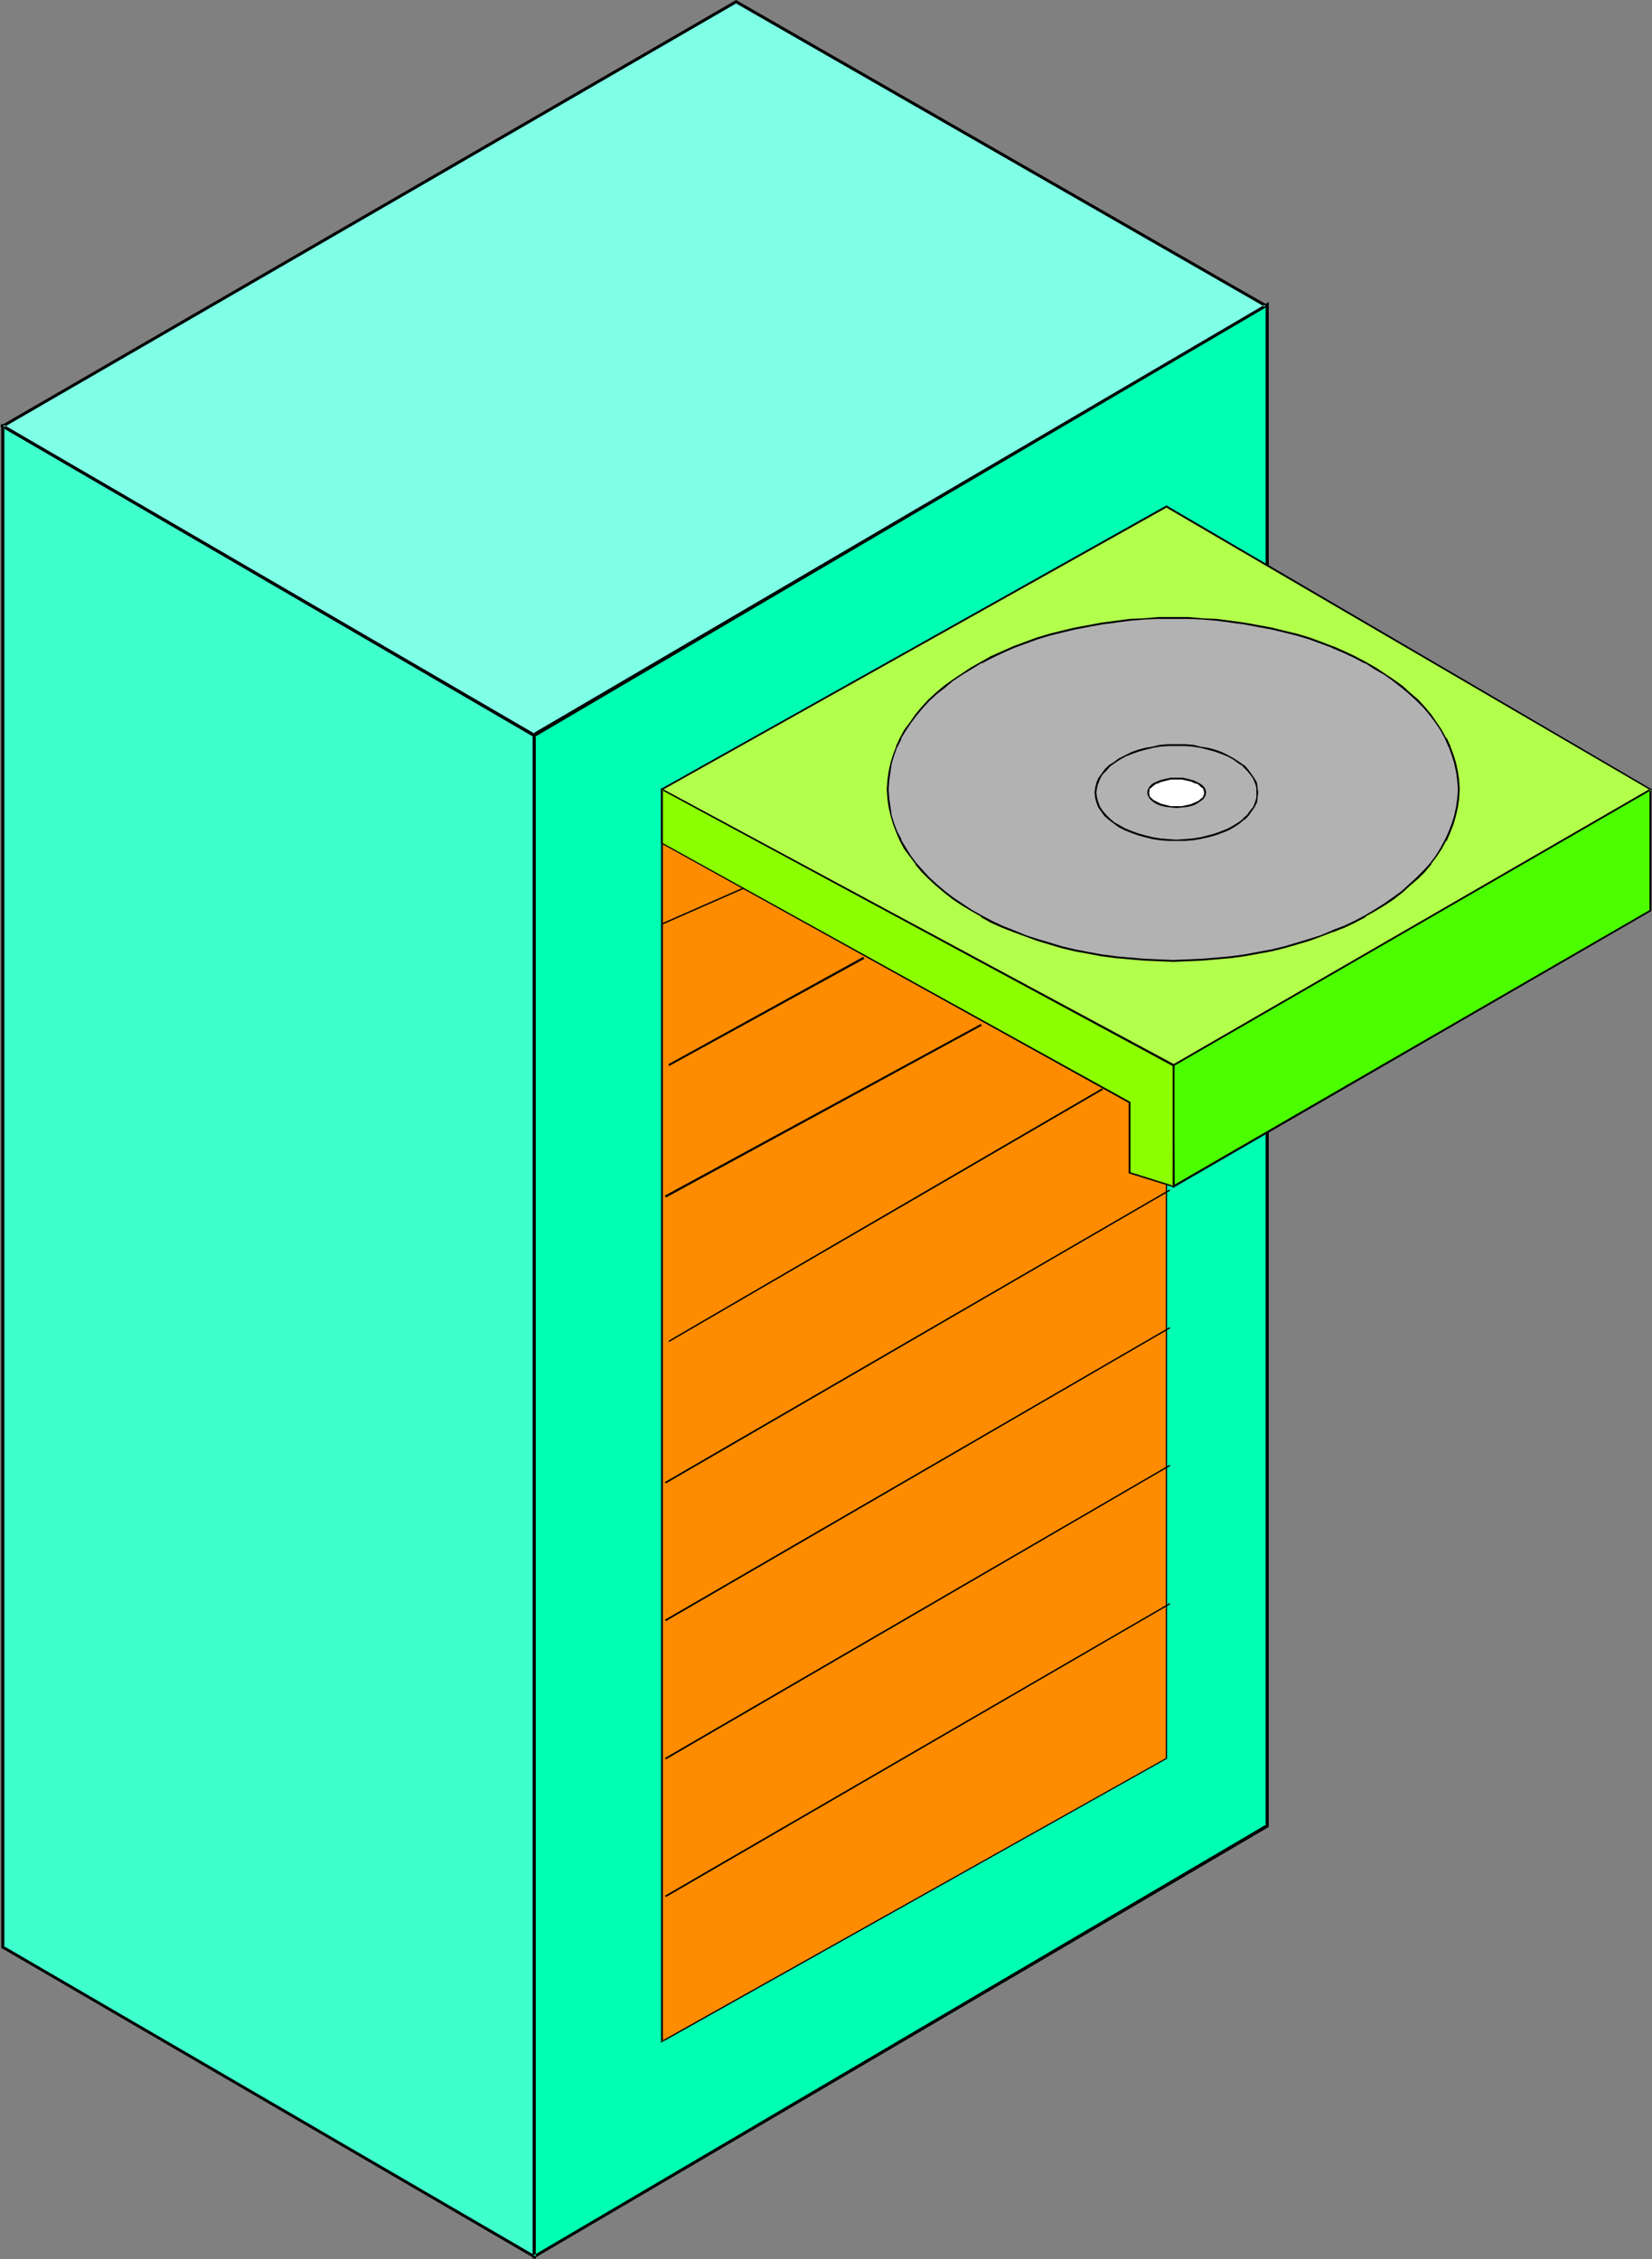 <?xml version="1.0" encoding="UTF-8" standalone="no"?>
<svg
   version="1.0"
   width="113.879mm"
   height="155.754mm"
   id="svg28"
   sodipodi:docname="CD-ROM Jukebox.wmf"
   xmlns:inkscape="http://www.inkscape.org/namespaces/inkscape"
   xmlns:sodipodi="http://sodipodi.sourceforge.net/DTD/sodipodi-0.dtd"
   xmlns="http://www.w3.org/2000/svg"
   xmlns:svg="http://www.w3.org/2000/svg">
  <rect width="100%" height="100%" fill="#808080" stroke="none"/>
  <sodipodi:namedview
     id="namedview28"
     pagecolor="#ffffff"
     bordercolor="#000000"
     borderopacity="0.25"
     inkscape:showpageshadow="2"
     inkscape:pageopacity="0.0"
     inkscape:pagecheckerboard="0"
     inkscape:deskcolor="#d1d1d1"
     inkscape:document-units="mm" />
  <defs
     id="defs1">
    <pattern
       id="WMFhbasepattern"
       patternUnits="userSpaceOnUse"
       width="6"
       height="6"
       x="0"
       y="0" />
  </defs>
  <path
     style="fill:#3fffcc;fill-opacity:1;fill-rule:evenodd;stroke:none"
     d="M 139.108,588.03 V 191.647 L 0.808,111.013 v 396.383 z"
     id="path1" />
  <path
     style="fill:#000000;fill-opacity:1;fill-rule:evenodd;stroke:none"
     d="M 139.592,588.676 V 191.485 L 0.323,110.367 V 507.558 L 139.592,588.676 139.431,587.707 0.969,507.073 1.131,507.396 V 111.013 l -0.646,0.323 138.461,80.634 -0.162,-0.323 v 396.383 l 0.646,-0.323 z"
     id="path2" />
  <path
     style="fill:#00ffb2;fill-opacity:1;fill-rule:evenodd;stroke:none"
     d="M 139.108,588.03 V 191.647 L 330.239,79.341 V 475.724 Z"
     id="path3" />
  <path
     style="fill:#000000;fill-opacity:1;fill-rule:evenodd;stroke:none"
     d="m 138.946,587.707 0.646,0.323 V 191.647 l -0.162,0.323 190.97,-112.306 -0.646,-0.323 V 475.724 l 0.162,-0.323 -190.97,112.306 -0.162,0.97 191.778,-112.629 V 78.695 L 138.784,191.485 v 397.191 z"
     id="path4" />
  <path
     style="fill:#ff8c00;fill-opacity:1;fill-rule:evenodd;stroke:none"
     d="M 172.552,531.958 V 205.705 l 131.352,-73.686 v 326.252 z"
     id="path5" />
  <path
     style="fill:#000000;fill-opacity:1;fill-rule:evenodd;stroke:none"
     d="m 172.39,531.796 0.323,0.162 V 205.705 l -0.162,0.162 131.514,-73.686 -0.323,-0.162 v 326.252 -0.162 L 172.39,531.796 172.228,532.281 304.066,458.272 V 131.697 L 172.228,205.544 v 326.737 z"
     id="path6" />
  <path
     style="fill:#b2ff4c;fill-opacity:1;fill-rule:evenodd;stroke:none"
     d="M 305.681,277.614 172.552,205.705 303.904,132.02 430.086,205.705 Z"
     id="path7" />
  <path
     style="fill:#000000;fill-opacity:1;fill-rule:evenodd;stroke:none"
     d="m 305.52,277.452 0.323,-0.162 -133.291,-71.746 v 0.323 L 304.066,132.182 h -0.323 l 126.182,73.686 v -0.323 l -124.405,71.908 0.162,0.323 124.728,-72.07 -126.506,-74.009 -131.837,74.009 133.614,72.07 z"
     id="path8" />
  <path
     style="fill:#4cff00;fill-opacity:1;fill-rule:evenodd;stroke:none"
     d="m 305.681,277.614 v 31.51 l 124.405,-71.908 v -31.51 z"
     id="path9" />
  <path
     style="fill:#000000;fill-opacity:1;fill-rule:evenodd;stroke:none"
     d="m 305.52,277.452 v 32.157 l 124.728,-72.231 v -31.995 l -124.728,72.07 0.323,0.323 124.405,-71.908 -0.485,-0.162 v 31.51 l 0.162,-0.162 -124.405,71.908 0.485,0.162 v -31.51 l -0.162,0.162 z"
     id="path10" />
  <path
     style="fill:#7fffe5;fill-opacity:1;fill-rule:evenodd;stroke:none"
     d="M 329.754,79.664 139.108,191.647 0.808,111.013 191.778,0.485 Z"
     id="path11" />
  <path
     style="fill:#000000;fill-opacity:1;fill-rule:evenodd;stroke:none"
     d="M 329.593,79.988 V 79.341 L 138.784,191.162 h 0.485 L 0.969,110.69 v 0.646 L 191.939,0.808 h -0.323 L 329.593,79.988 330.562,79.664 191.778,0 0,111.013 139.108,191.97 330.562,79.664 Z"
     id="path12" />
  <path
     style="fill:#b2b2b2;fill-opacity:1;fill-rule:evenodd;stroke:none"
     d="m 305.681,161.106 h -3.878 l -3.716,0.162 -3.716,0.323 -3.716,0.323 -3.554,0.485 -3.554,0.646 -3.393,0.646 -3.393,0.808 -3.393,0.97 -3.07,0.97 -3.231,1.131 -2.908,1.131 -3.07,1.131 -2.747,1.454 -2.747,1.293 -2.585,1.454 -2.423,1.616 -2.262,1.616 -2.262,1.778 -2.1,1.616 -1.939,1.778 -1.777,1.939 -1.616,1.939 -1.454,1.939 -1.293,2.101 -1.293,2.101 -0.969,2.101 -0.808,2.101 -0.646,2.262 -0.485,2.262 -0.323,2.262 v 2.262 2.262 l 0.323,2.262 0.485,2.262 0.646,2.262 0.808,2.101 0.969,2.101 1.293,2.101 1.293,1.939 1.454,2.101 1.616,1.778 1.777,1.939 1.939,1.778 2.1,1.778 2.262,1.616 2.262,1.778 2.423,1.454 2.585,1.454 2.747,1.454 2.747,1.293 3.07,1.293 2.908,1.131 3.231,1.131 3.07,0.97 3.393,0.808 3.393,0.808 3.393,0.808 3.554,0.646 3.554,0.323 3.716,0.485 3.716,0.323 3.716,0.162 h 3.878 3.878 l 3.716,-0.162 3.716,-0.323 3.716,-0.485 3.554,-0.323 3.554,-0.646 3.393,-0.808 3.393,-0.808 3.231,-0.808 3.231,-0.97 3.231,-1.131 2.908,-1.131 2.908,-1.293 2.908,-1.293 2.585,-1.454 2.585,-1.454 2.585,-1.454 2.262,-1.778 2.262,-1.616 1.939,-1.778 2.1,-1.778 1.777,-1.939 1.616,-1.778 1.454,-2.101 1.293,-1.939 1.131,-2.101 1.131,-2.101 0.808,-2.101 0.646,-2.262 0.485,-2.262 0.162,-2.262 0.162,-2.262 -0.162,-2.262 -0.162,-2.262 -0.485,-2.262 -0.646,-2.262 -0.808,-2.101 -1.131,-2.101 -1.131,-2.101 -1.293,-2.101 -1.454,-1.939 -1.616,-1.939 -1.777,-1.939 -2.1,-1.778 -1.939,-1.616 -2.262,-1.778 -2.262,-1.616 -2.585,-1.616 -2.585,-1.454 -2.585,-1.293 -2.908,-1.454 -2.908,-1.131 -2.908,-1.131 -3.231,-1.131 -3.231,-0.97 -3.231,-0.97 -3.393,-0.808 -3.393,-0.646 -3.554,-0.646 -3.554,-0.485 -3.716,-0.323 -3.716,-0.323 -3.716,-0.162 z"
     id="path13" />
  <path
     style="fill:#000000;fill-opacity:1;fill-rule:evenodd;stroke:none"
     d="m 305.681,160.783 h -3.878 l -3.716,0.323 -3.716,0.162 -3.716,0.485 v 0 l -3.716,0.485 -3.393,0.646 -3.554,0.646 -3.393,0.808 -3.231,0.808 -3.231,0.97 -3.07,1.131 -3.07,1.131 v 0 l -2.908,1.293 -2.908,1.293 -2.585,1.454 v 0 l -2.585,1.454 -2.423,1.616 -2.423,1.616 -2.262,1.616 v 0 l -2.1,1.778 -1.939,1.778 -1.777,1.939 -1.616,1.939 v 0 l -1.454,2.101 -1.454,1.939 -1.131,2.101 v 0 l -0.969,2.101 v 0.162 l -0.808,2.101 -0.646,2.101 -0.485,2.262 -0.323,2.262 v 0.162 l -0.162,2.262 0.162,2.262 v 0.162 l 0.323,2.262 0.485,2.101 0.646,2.262 0.808,2.101 v 0 l 0.969,2.262 v 0 l 1.131,2.101 1.454,1.939 1.454,1.939 v 0.162 l 1.616,1.939 1.777,1.778 1.939,1.778 2.1,1.778 v 0 l 2.262,1.778 2.423,1.616 2.423,1.454 2.585,1.454 v 0.162 l 2.585,1.454 2.908,1.293 2.908,1.131 v 0 l 3.07,1.131 3.07,1.131 3.231,0.97 3.231,0.97 3.393,0.808 3.554,0.646 3.393,0.646 3.716,0.485 v 0 l 3.716,0.323 3.716,0.323 3.716,0.162 3.878,0.162 3.878,-0.162 3.716,-0.162 3.716,-0.323 3.716,-0.323 v 0 l 3.554,-0.485 3.554,-0.646 3.554,-0.646 3.231,-0.808 3.393,-0.97 3.231,-0.97 3.07,-1.131 2.908,-1.131 h 0.162 l 2.908,-1.131 2.747,-1.293 2.747,-1.454 v -0.162 l 2.585,-1.454 2.423,-1.454 2.423,-1.616 2.262,-1.778 v 0 l 1.939,-1.778 2.1,-1.778 1.777,-1.778 1.616,-1.939 v -0.162 l 1.454,-1.939 1.293,-1.939 1.131,-2.101 h 0.162 l 0.969,-2.262 v 0 l 0.808,-2.101 0.646,-2.262 0.485,-2.101 0.323,-2.262 v -0.162 l 0.162,-2.262 -0.162,-2.262 v -0.162 l -0.323,-2.262 -0.485,-2.262 -0.646,-2.101 -0.808,-2.101 v -0.162 l -0.969,-2.101 h -0.162 l -1.131,-2.101 -1.293,-1.939 -1.454,-2.101 v 0 l -1.616,-1.939 -1.777,-1.939 -2.1,-1.778 -1.939,-1.778 v 0 l -2.262,-1.616 -2.423,-1.616 -2.423,-1.616 -2.585,-1.454 v 0 l -2.747,-1.454 -2.747,-1.293 -2.908,-1.293 h -0.162 l -2.908,-1.131 -3.07,-1.131 -3.231,-0.97 -3.393,-0.808 -3.231,-0.808 -3.554,-0.646 -3.554,-0.646 -3.554,-0.485 v 0 l -3.716,-0.485 -3.716,-0.162 -3.716,-0.323 h -3.878 v 0.485 h 3.878 l 3.716,0.162 3.716,0.323 3.716,0.485 h -0.162 l 3.716,0.485 3.393,0.646 3.554,0.646 3.393,0.808 3.231,0.808 3.231,0.97 3.07,1.131 3.07,1.131 h -0.162 l 3.07,1.293 2.747,1.293 2.747,1.454 v -0.162 l 2.423,1.616 2.585,1.454 2.262,1.616 2.262,1.778 v 0 l 1.939,1.616 1.939,1.778 1.939,1.939 1.616,1.939 v 0 l 1.454,1.939 1.293,1.939 1.131,2.101 v 0 l 0.969,2.262 v -0.162 l 0.808,2.262 0.646,2.101 0.485,2.262 0.323,2.262 v 0 l 0.162,2.262 -0.162,2.262 v 0 l -0.323,2.262 -0.485,2.262 -0.646,2.101 -0.808,2.101 v 0 l -0.969,2.101 v 0 l -1.131,2.101 -1.293,2.101 -1.454,1.939 v 0 l -1.616,1.778 -1.939,1.939 -1.939,1.778 -1.939,1.778 v 0 l -2.262,1.616 -2.262,1.616 -2.585,1.616 -2.423,1.454 v 0 l -2.747,1.454 -2.747,1.293 -3.07,1.131 h 0.162 l -3.07,1.293 -3.07,0.97 -3.231,0.97 -3.231,0.97 -3.393,0.808 -3.554,0.646 -3.393,0.646 -3.716,0.485 h 0.162 l -3.716,0.323 -3.716,0.323 -3.716,0.162 -3.878,0.162 -3.878,-0.162 -3.716,-0.162 -3.716,-0.323 -3.716,-0.323 h 0.162 l -3.716,-0.485 -3.554,-0.646 -3.393,-0.646 -3.393,-0.808 -3.231,-0.97 -3.231,-0.97 -3.07,-0.97 -3.07,-1.293 v 0 l -2.908,-1.131 -2.747,-1.293 -2.747,-1.454 v 0 l -2.585,-1.454 -2.423,-1.616 -2.423,-1.616 -2.1,-1.616 v 0 l -2.1,-1.778 -1.939,-1.778 -1.777,-1.939 -1.616,-1.778 v 0 l -1.454,-1.939 -1.293,-2.101 -1.293,-2.101 h 0.162 l -1.131,-2.101 v 0 l -0.808,-2.101 -0.646,-2.101 -0.323,-2.262 -0.323,-2.262 v 0 l -0.162,-2.262 0.162,-2.262 v 0 l 0.323,-2.262 0.323,-2.262 0.646,-2.101 0.808,-2.262 v 0.162 l 1.131,-2.262 h -0.162 l 1.293,-2.101 1.293,-1.939 1.454,-1.939 v 0 l 1.616,-1.939 1.777,-1.939 1.939,-1.778 2.1,-1.616 v 0 l 2.1,-1.778 2.423,-1.616 2.423,-1.454 2.585,-1.616 v 0.162 l 2.747,-1.454 2.747,-1.293 2.908,-1.293 v 0 l 3.07,-1.131 3.07,-1.131 3.231,-0.97 3.231,-0.808 3.393,-0.808 3.393,-0.646 3.554,-0.646 3.716,-0.485 h -0.162 l 3.716,-0.485 3.716,-0.323 3.716,-0.162 h 3.878 z"
     id="path14" />
  <path
     style="fill:#8cff00;fill-opacity:1;fill-rule:evenodd;stroke:none"
     d="m 172.552,205.705 133.13,71.908 v 31.51 L 294.372,305.569 V 287.309 L 172.552,219.764 Z"
     id="path15" />
  <path
     style="fill:#000000;fill-opacity:1;fill-rule:evenodd;stroke:none"
     d="m 172.713,205.705 -0.323,0.162 133.13,71.908 v -0.162 31.51 l 0.162,-0.162 -11.31,-3.555 0.162,0.162 v -18.421 l -121.982,-67.545 0.162,0.162 v -14.058 l -0.485,-0.323 v 14.382 l 121.982,67.707 -0.162,-0.162 v 18.421 l 11.956,3.717 -0.162,-31.995 -133.614,-72.07 z"
     id="path16" />
  <path
     style="fill:#000000;fill-opacity:1;fill-rule:evenodd;stroke:none"
     d="m 172.552,240.932 21.327,-9.372 -0.162,-0.323 -21.327,9.372 z"
     id="path17" />
  <path
     style="fill:#000000;fill-opacity:1;fill-rule:evenodd;stroke:none"
     d="m 174.329,277.775 50.893,-27.955 -0.323,-0.485 -50.731,27.955 z"
     id="path18" />
  <path
     style="fill:#000000;fill-opacity:1;fill-rule:evenodd;stroke:none"
     d="m 173.521,312.032 82.237,-44.761 -0.162,-0.485 -82.398,44.761 z"
     id="path19" />
  <path
     style="fill:#000000;fill-opacity:1;fill-rule:evenodd;stroke:none"
     d="m 174.329,349.683 113.096,-65.768 -0.323,-0.323 L 174.167,349.36 Z"
     id="path20" />
  <path
     style="fill:#000000;fill-opacity:1;fill-rule:evenodd;stroke:none"
     d="m 173.521,386.526 131.352,-76.271 -0.162,-0.323 -131.514,76.271 z"
     id="path21" />
  <path
     style="fill:#000000;fill-opacity:1;fill-rule:evenodd;stroke:none"
     d="M 173.521,422.399 304.873,346.128 304.712,345.805 173.198,422.076 Z"
     id="path22" />
  <path
     style="fill:#000000;fill-opacity:1;fill-rule:evenodd;stroke:none"
     d="m 173.521,458.434 131.352,-76.433 -0.162,-0.323 -131.514,76.433 z"
     id="path23" />
  <path
     style="fill:#000000;fill-opacity:1;fill-rule:evenodd;stroke:none"
     d="m 173.521,494.307 131.352,-76.271 -0.162,-0.323 -131.514,76.271 z"
     id="path24" />
  <path
     style="fill:#b2b2b2;fill-opacity:1;fill-rule:evenodd;stroke:none"
     d="m 306.489,194.071 -2.1,0.162 -2.1,0.162 -2.1,0.323 -1.777,0.323 -1.939,0.646 -1.777,0.646 -1.616,0.646 -1.454,0.808 -1.454,0.97 -1.131,0.808 -0.969,1.131 -0.969,1.131 -0.808,0.97 -0.485,1.293 -0.323,1.293 v 1.131 1.293 l 0.323,1.293 0.485,1.131 0.808,1.131 0.969,1.131 0.969,0.97 1.131,0.97 1.454,0.808 1.454,0.808 1.616,0.808 1.777,0.646 1.939,0.485 1.777,0.323 2.1,0.485 2.1,0.162 h 2.1 2.262 l 2.1,-0.162 1.939,-0.485 1.939,-0.323 1.777,-0.485 1.777,-0.646 1.777,-0.808 1.293,-0.808 1.454,-0.808 1.293,-0.97 0.969,-0.97 0.808,-1.131 0.808,-1.131 0.485,-1.131 0.323,-1.293 0.162,-1.293 -0.162,-1.131 -0.323,-1.293 -0.485,-1.293 -0.808,-0.97 -0.808,-1.131 -0.969,-1.131 -1.293,-0.808 -1.454,-0.97 -1.293,-0.808 -1.777,-0.646 -1.777,-0.646 -1.777,-0.646 -1.939,-0.323 -1.939,-0.323 -2.1,-0.162 z"
     id="path25" />
  <path
     style="fill:#000000;fill-opacity:1;fill-rule:evenodd;stroke:none"
     d="m 306.489,193.909 h -2.1 l -2.1,0.162 v 0 l -2.1,0.485 -1.939,0.323 -1.777,0.485 -1.777,0.646 v 0 l -1.616,0.808 -1.616,0.808 v 0 l -1.293,0.97 -1.293,0.808 v 0 l -1.131,1.131 v 0 l -0.808,1.131 -0.808,1.131 -0.485,1.131 v 0.162 l -0.323,1.131 v 0.162 l -0.162,1.131 0.162,1.293 v 0.162 l 0.323,1.131 v 0 l 0.485,1.293 0.808,1.131 0.808,1.131 v 0 l 1.131,0.97 v 0 l 1.293,0.97 1.293,0.97 v 0 l 1.616,0.808 1.616,0.646 v 0 l 1.777,0.646 1.777,0.485 1.939,0.485 2.1,0.323 v 0 l 2.1,0.162 h 2.1 2.262 l 2.1,-0.162 v 0 l 1.939,-0.323 2.1,-0.485 1.777,-0.485 1.777,-0.646 v 0 l 1.616,-0.646 v 0 l 1.454,-0.808 1.454,-0.97 1.131,-0.97 h 0.162 l 0.969,-0.97 v 0 l 0.808,-1.131 0.808,-1.131 0.646,-1.293 v 0 l 0.162,-1.131 v -0.162 l 0.162,-1.293 -0.162,-1.131 v -0.162 l -0.162,-1.131 v -0.162 l -0.646,-1.131 -0.808,-1.131 -0.808,-1.131 v 0 l -0.969,-1.131 h -0.162 l -1.131,-0.808 -1.454,-0.97 -1.454,-0.808 v 0 l -1.616,-0.808 v 0 l -1.777,-0.646 -1.777,-0.485 -2.1,-0.323 -1.939,-0.485 v 0 l -2.1,-0.162 h -2.262 v 0.485 h 2.262 l 2.1,0.162 h -0.162 l 2.1,0.323 1.939,0.485 1.777,0.485 1.777,0.646 v 0 l 1.616,0.646 v 0 l 1.454,0.808 1.293,0.97 1.293,0.808 h -0.162 l 1.131,1.131 v 0 l 0.808,0.97 0.808,1.131 v 0 l 0.485,1.293 v -0.162 l 0.323,1.293 v 0 1.131 1.293 0 l -0.323,1.131 v 0 l -0.485,1.293 v 0 l -0.808,0.97 -0.808,1.131 v 0 l -1.131,0.97 h 0.162 l -1.293,0.97 -1.293,0.808 -1.454,0.808 v 0 l -1.616,0.646 v 0 l -1.777,0.646 -1.777,0.485 -1.939,0.485 -2.1,0.323 h 0.162 l -2.1,0.162 -2.262,0.162 -2.1,-0.162 -2.1,-0.162 v 0 l -1.939,-0.323 -1.939,-0.485 -1.777,-0.485 -1.777,-0.646 v 0 l -1.616,-0.646 -1.454,-0.808 v 0 l -1.454,-0.808 -1.131,-0.97 v 0 l -0.969,-0.97 v 0 l -0.969,-1.131 -0.646,-0.97 v 0 l -0.485,-1.293 v 0 l -0.323,-1.131 v 0 l -0.162,-1.293 0.162,-1.131 v 0 l 0.323,-1.293 v 0.162 l 0.485,-1.293 v 0 l 0.646,-1.131 0.969,-0.97 v 0 l 0.969,-1.131 v 0 l 1.131,-0.808 1.454,-0.97 v 0 l 1.454,-0.808 1.616,-0.646 v 0 l 1.777,-0.646 1.777,-0.485 1.939,-0.485 1.939,-0.323 v 0 l 2.1,-0.162 h 2.1 z"
     id="path26" />
  <path
     style="fill:#ffffff;fill-opacity:1;fill-rule:evenodd;stroke:none"
     d="m 306.489,202.797 -1.454,0.162 -1.293,0.162 -1.293,0.323 -1.131,0.485 -0.969,0.485 -0.646,0.646 -0.485,0.808 -0.162,0.646 0.162,0.808 0.485,0.646 0.646,0.646 0.969,0.485 1.131,0.485 1.293,0.485 1.293,0.162 h 1.454 1.616 l 1.293,-0.162 1.293,-0.485 1.131,-0.485 0.808,-0.485 0.808,-0.646 0.323,-0.646 0.162,-0.808 -0.162,-0.646 -0.323,-0.808 -0.808,-0.646 -0.808,-0.485 -1.131,-0.485 -1.293,-0.323 -1.293,-0.162 z"
     id="path27" />
  <path
     style="fill:#000000;fill-opacity:1;fill-rule:evenodd;stroke:none"
     d="m 306.489,202.635 h -1.454 v 0 l -1.454,0.323 -1.293,0.323 v 0 l -1.131,0.485 v 0 l -0.969,0.485 -0.646,0.646 -0.485,0.808 -0.162,0.808 0.162,0.808 0.485,0.808 0.646,0.646 0.969,0.646 v 0 l 1.131,0.485 v 0 l 1.293,0.323 1.454,0.162 v 0 l 1.454,0.162 1.616,-0.162 v 0 l 1.454,-0.162 1.131,-0.323 h 0.162 l 0.969,-0.485 v 0 l 0.969,-0.646 0.808,-0.646 0.485,-0.808 0.162,-0.808 -0.162,-0.808 -0.485,-0.808 -0.808,-0.646 -0.969,-0.485 v 0 l -0.969,-0.485 h -0.162 l -1.131,-0.323 -1.454,-0.323 v 0 h -1.616 v 0.485 h 1.616 -0.162 l 1.454,0.323 1.293,0.323 h -0.162 l 1.131,0.485 v -0.162 l 0.969,0.646 h -0.162 l 0.808,0.646 v -0.162 l 0.323,0.646 v 0 l 0.162,0.808 v -0.162 l -0.162,0.808 v -0.162 l -0.323,0.808 v -0.162 l -0.808,0.646 h 0.162 l -0.969,0.485 v 0 l -1.131,0.485 h 0.162 l -1.293,0.323 -1.454,0.323 h 0.162 -1.616 -1.454 v 0 l -1.293,-0.323 -1.293,-0.323 v 0 l -0.969,-0.485 v 0 l -0.969,-0.485 v 0 l -0.646,-0.646 v 0.162 l -0.485,-0.808 0.162,0.162 -0.162,-0.808 v 0.162 l 0.162,-0.808 h -0.162 l 0.485,-0.646 v 0.162 l 0.646,-0.646 v 0 l 0.969,-0.646 v 0.162 l 0.969,-0.485 v 0 l 1.293,-0.323 1.293,-0.323 v 0 h 1.454 z"
     id="path28" />
</svg>
